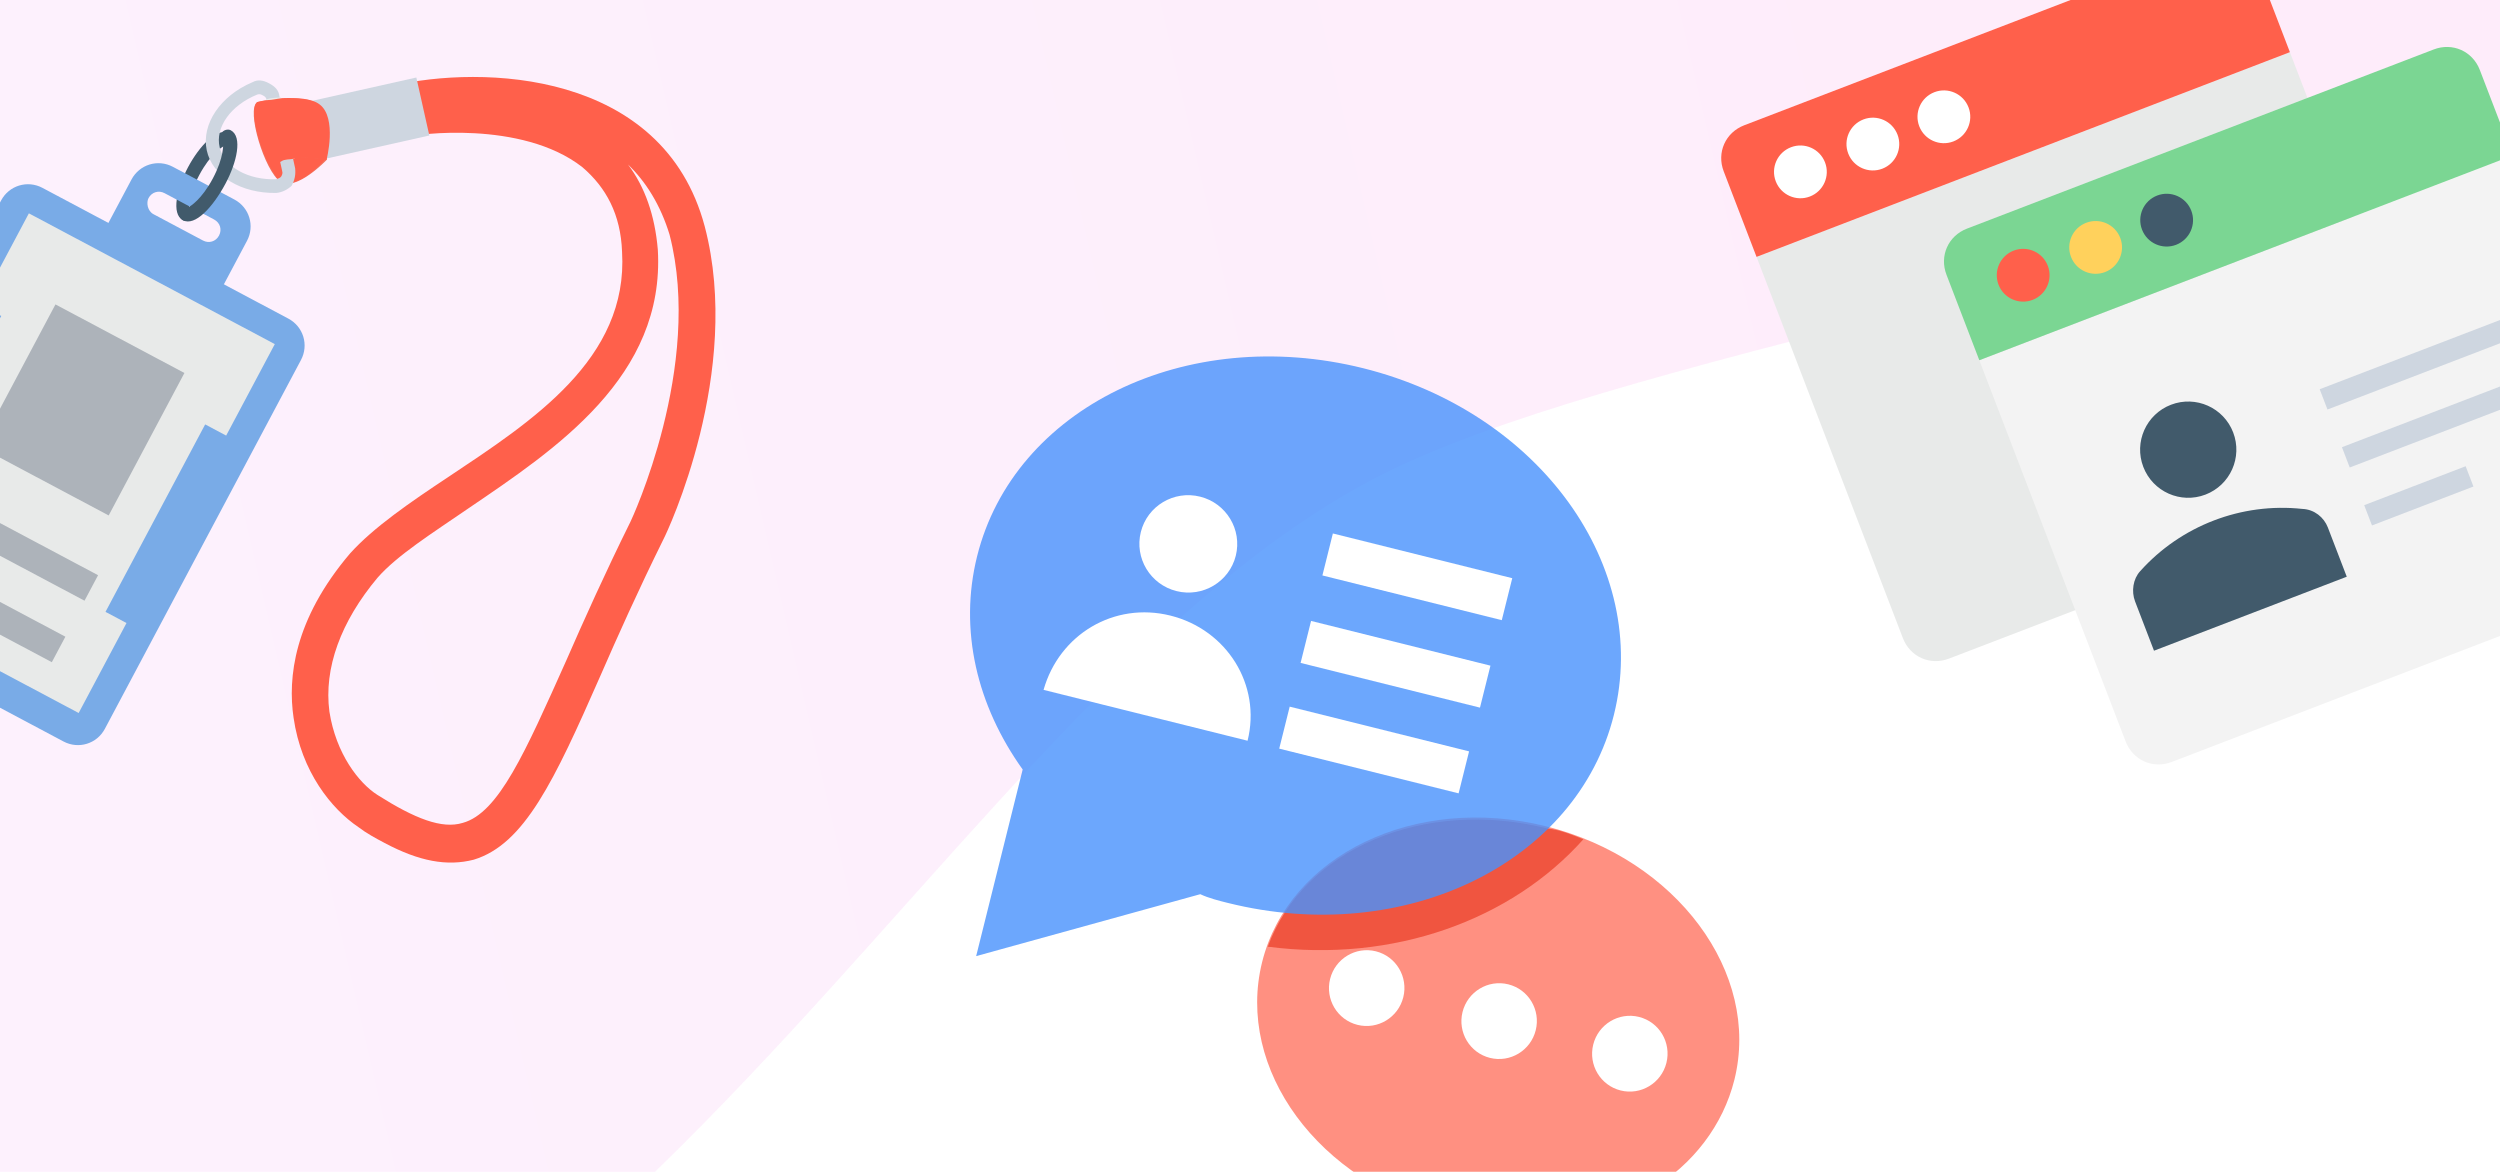 <?xml version="1.0" encoding="UTF-8"?>
<svg width="320px" height="150px" viewBox="0 0 320 150" version="1.1" xmlns="http://www.w3.org/2000/svg" xmlns:xlink="http://www.w3.org/1999/xlink">
    <!-- Generator: Sketch 53.2 (72643) - https://sketchapp.com -->
    <title>CR Management</title>
    <desc>Created with Sketch.</desc>
    <defs>
        <linearGradient x1="50%" y1="0%" x2="50%" y2="100%" id="linearGradient-1">
            <stop stop-color="#F1C4FF" stop-opacity="0.7" offset="0%"></stop>
            <stop stop-color="#FF91DC" stop-opacity="0.7" offset="100%"></stop>
        </linearGradient>
        <filter x="-12.2%" y="-11.3%" width="124.5%" height="122.6%" filterUnits="objectBoundingBox" id="filter-2">
            <feOffset dx="0" dy="2" in="SourceAlpha" result="shadowOffsetOuter1"></feOffset>
            <feGaussianBlur stdDeviation="2" in="shadowOffsetOuter1" result="shadowBlurOuter1"></feGaussianBlur>
            <feColorMatrix values="0 0 0 0 0   0 0 0 0 0   0 0 0 0 0  0 0 0 0.15 0" type="matrix" in="shadowBlurOuter1" result="shadowMatrixOuter1"></feColorMatrix>
            <feMerge>
                <feMergeNode in="shadowMatrixOuter1"></feMergeNode>
                <feMergeNode in="SourceGraphic"></feMergeNode>
            </feMerge>
        </filter>
        <filter x="-10.8%" y="-10.7%" width="121.6%" height="121.4%" filterUnits="objectBoundingBox" id="filter-3">
            <feOffset dx="0" dy="2" in="SourceAlpha" result="shadowOffsetOuter1"></feOffset>
            <feGaussianBlur stdDeviation="2" in="shadowOffsetOuter1" result="shadowBlurOuter1"></feGaussianBlur>
            <feColorMatrix values="0 0 0 0 0   0 0 0 0 0   0 0 0 0 0  0 0 0 0.15 0" type="matrix" in="shadowBlurOuter1" result="shadowMatrixOuter1"></feColorMatrix>
            <feMerge>
                <feMergeNode in="shadowMatrixOuter1"></feMergeNode>
                <feMergeNode in="SourceGraphic"></feMergeNode>
            </feMerge>
        </filter>
        <filter x="-12.5%" y="-12.4%" width="125.0%" height="124.7%" filterUnits="objectBoundingBox" id="filter-4">
            <feOffset dx="0" dy="2" in="SourceAlpha" result="shadowOffsetOuter1"></feOffset>
            <feGaussianBlur stdDeviation="2" in="shadowOffsetOuter1" result="shadowBlurOuter1"></feGaussianBlur>
            <feColorMatrix values="0 0 0 0 0   0 0 0 0 0   0 0 0 0 0  0 0 0 0.15 0" type="matrix" in="shadowBlurOuter1" result="shadowMatrixOuter1"></feColorMatrix>
            <feMerge>
                <feMergeNode in="shadowMatrixOuter1"></feMergeNode>
                <feMergeNode in="SourceGraphic"></feMergeNode>
            </feMerge>
        </filter>
    </defs>
    <g id="Page-1" stroke="none" stroke-width="1" fill="none" fill-rule="evenodd">
        <g id="Apps-Cards">
            <g id="CR-Management" transform="translate(-162, -219)">
                <path d="M139.214,14.876 C168.184,-84.04 352.378,-65.936 409.053,62.472 C465.728,190.88 504.656,412.064 352.758,474.588 C200.859,537.112 244.45,310.163 227.101,244.622 C209.752,179.08 110.243,113.791 139.214,14.876 Z" id="S12" fill="url(#linearGradient-1)" opacity="0.273" transform="translate(296.609, 218.51) scale(-1, -1) rotate(77) translate(-296.609, -218.51) "></path>
                <g id="227" filter="url(#filter-2)" transform="translate(203.146, 270.8) rotate(28) translate(-203.146, -270.8) translate(154.146, 217.8)" fill-rule="nonzero">
                    <path d="M82.478,96.739 C81.174,96.739 79.87,96.739 78.565,96.522 C74.435,96.087 68.783,93.696 64.652,88.043 C61.609,83.913 58.783,76.957 61.174,66.087 C62.261,61.739 64.87,56.739 67.696,51.522 C73.783,40.217 80.957,27.391 73.783,15.652 C71.391,11.522 68.13,9.348 64.217,8.478 C54.435,6.739 43.13,15 43.13,15.217 L41.826,13.478 C41.391,13.913 40.957,14.13 40.957,14.348 L37.913,10.652 C46.609,3.043 67.478,-7.391 81.609,7.826 C94.652,21.957 95.739,44.565 95.739,45.652 C95.957,53.043 96.391,59.348 96.826,65 C97.913,79.565 98.348,88.478 93.565,93.261 C90.957,95.652 87.478,96.739 82.478,96.739 Z M69.217,5.435 C72.478,6.957 75.304,9.565 77.696,13.261 C86.174,27.174 78.13,41.957 71.826,53.913 C69.217,58.913 66.609,63.478 65.739,67.174 C64.217,74.348 65.087,80.652 68.348,85.217 C71.609,89.565 75.957,91.522 78.783,91.739 C84.435,92.174 88.13,91.739 90.087,89.783 C93.565,86.522 92.913,78.043 92.043,65.217 C91.609,59.565 91.174,53.043 90.957,45.652 C90.957,45.435 89.87,23.696 78.13,10.87 C75.304,8.043 72.261,6.304 69.217,5.435 Z" id="Shape" fill="#FF604B"></path>
                    <g id="Group" transform="translate(0, 7.522)">
                        <path d="M22.261,30.957 C20.522,30.957 19.652,27.696 19.652,24.652 C19.652,21.609 20.522,18.348 22.261,18.348 C22.696,18.348 23.13,18.783 23.13,19.217 C23.13,19.652 22.696,19.87 22.478,20.087 C22.261,20.304 21.391,21.826 21.391,24.87 C21.391,27.913 22.261,29.435 22.478,29.652 C22.913,29.652 23.13,30.087 23.13,30.522 C23.13,30.522 22.696,30.957 22.261,30.957 Z" id="Path" fill="#415A6B"></path>
                        <path d="M23.565,13.13 C23.565,13.13 27.913,9.435 30.739,9.652 C33.565,10.087 34.87,15.522 34.87,15.522 C34.87,15.522 33.348,20.957 30.957,20.739 C28.565,20.522 22.696,14.652 23.565,13.13 Z" id="Path" fill="#F3705A"></path>
                        <path d="M30.739,20.739 C26.174,18.565 34.652,15.522 34.652,15.522 L34.652,15.522 C34.652,15.739 33.348,20.957 30.739,20.739 Z" id="Path" fill="#FF604B"></path>
                        <path d="M20.739,21.609 C18.565,19 19,14.652 21.826,11.174 C22.261,10.522 22.913,10.304 23.783,10.304 C24.652,10.304 25.304,10.522 25.739,11.174 L31.826,18.348 C32.261,19 32.478,19.652 32.478,20.522 C32.261,21.174 31.826,21.826 31.174,22.261 C27.261,24.435 22.913,24.217 20.739,21.609 Z M24.435,12.261 C24.217,12.043 24,12.043 23.783,12.043 C23.565,12.043 23.348,12.043 23.13,12.261 C20.739,15.087 20.304,18.565 22.043,20.522 C23.783,22.478 27.261,22.478 30.304,20.739 C30.522,20.522 30.739,20.304 30.739,20.087 C30.739,19.87 30.739,19.652 30.522,19.435 L24.435,12.261 Z" id="Shape" fill="#CED6E0"></path>
                        <path d="M31.174,17.261 L25.957,11.174 C25.304,11.609 24.87,11.826 24.435,12.261 L29.652,18.348 C30.087,18.13 30.522,17.696 31.174,17.261 Z" id="Path" fill="#E8EAE9"></path>
                        <polygon id="Rectangle" fill="#CED6E0" transform="translate(37.341, 8.144) rotate(49.384) translate(-37.341, -8.144) " points="33.537 1.296 41.145 1.296 41.145 14.992 33.537 14.992"></polygon>
                        <path d="M30.522,20.522 C30.522,20.522 30.522,20.522 30.522,20.522 C27.913,19.652 22.913,14.652 23.565,13.13 C23.565,13.13 24,12.696 24.652,12.261 C25.087,12.043 25.522,11.609 26.174,11.174 C27.696,10.304 29.435,9.435 30.739,9.652 C33.565,10.087 34.87,15.522 34.87,15.522 C34.87,15.522 32.696,16.174 31.174,17.261 C30.739,17.696 30.087,17.913 29.87,18.348 C29.217,19.217 29.435,19.87 30.522,20.522 Z" id="Path" fill="#FF604B"></path>
                        <path d="M30.522,37.261 L14,37.261 L14,29.435 C14,27.261 15.739,25.522 17.913,25.522 L26.826,25.522 C29,25.522 30.739,27.261 30.739,29.435 L30.739,37.261 L30.522,37.261 Z M18.565,32.043 L25.739,32.043 C26.609,32.043 27.261,31.391 27.261,30.522 L27.261,30.522 C27.261,29.652 26.609,29 25.739,29 L18.565,29 C17.696,29 17.043,29.652 17.043,30.522 L17.043,30.522 C17.043,31.174 17.696,32.043 18.565,32.043 Z" id="Shape" fill="#79ABE7"></path>
                        <path d="M44,39.652 L44,93.13 C44,95.304 42.261,97.043 40.087,97.043 L4.435,97.043 C2.261,97.043 0.522,95.304 0.522,93.13 L0.522,39.652 C0.522,37.478 2.261,35.739 4.435,35.739 L40.087,35.739 C42.261,35.739 44,37.478 44,39.652 Z" id="Path" fill="#79ABE7"></path>
                        <polygon id="Path" fill="#E8EAE9" points="37.043 52.696 37.043 79.87 40.087 79.87 40.087 92.913 4.435 92.913 4.435 79.87 7.478 79.87 7.478 52.696 4.435 52.696 4.435 39.435 40.087 39.435 40.087 52.696"></polygon>
                        <path d="M22.261,30.957 C21.826,30.957 21.391,30.522 21.391,30.087 C21.391,29.652 21.826,29.435 22.043,29.217 C22.261,29 23.13,27.478 23.13,24.435 C23.13,21.391 22.261,19.87 22.043,19.652 C21.609,19.652 21.391,19.217 21.391,18.783 C21.391,18.348 21.826,17.913 22.261,17.913 C24,17.913 24.87,21.174 24.87,24.217 C24.87,27.696 24,30.957 22.261,30.957 Z" id="Shape" fill="#415A6B"></path>
                        <g transform="translate(9.87, 46.826)" fill="#ADB3BA" id="Rectangle">
                            <rect x="3.043" y="1.304" width="18.696" height="20.652"></rect>
                            <g transform="translate(0, 28.261)">
                                <rect x="0.435" y="1.087" width="23.696" height="3.696"></rect>
                                <rect x="0.435" y="10" width="23.696" height="3.696"></rect>
                            </g>
                        </g>
                    </g>
                </g>
                <g id="35" filter="url(#filter-3)" transform="translate(336.399, 321.763) rotate(14) translate(-336.399, -321.763) translate(280.899, 265.763)" fill-rule="nonzero">
                    <g id="Group" transform="translate(47, 51)">
                        <path d="M63.264,25.879 C63.264,31.886 60.736,37.663 56.368,42.053 L56.368,60.076 L36.368,51.295 C34.989,51.527 33.609,51.527 32,51.527 C14.759,51.527 0.966,39.973 0.966,25.879 C0.966,11.784 14.759,0.231 32,0.231 C49.241,0.231 63.264,11.784 63.264,25.879 Z" id="Path" fill="#FF604B" opacity="0.697"></path>
                        <path d="M37.057,0.693 C30.621,12.939 17.287,21.951 1.195,23.799 C2.575,10.629 15.908,0.462 32.23,0.462 C33.839,0.231 35.448,0.462 37.057,0.693 Z" id="Path" fill="#F05540"></path>
                        <g transform="translate(9.092, 20.795)" fill="#FFFFFF" id="Oval">
                            <ellipse cx="5.667" cy="5.083" rx="4.828" ry="4.852"></ellipse>
                            <ellipse cx="23.138" cy="5.083" rx="4.828" ry="4.852"></ellipse>
                            <ellipse cx="40.379" cy="5.083" rx="4.828" ry="4.852"></ellipse>
                        </g>
                    </g>
                    <path d="M84,35.301 C84,54.809 65.256,70.601 41.884,70.601 C40.727,70.601 39.339,70.601 38.182,70.369 L12.264,85 L12.264,60.383 C4.628,53.88 0,45.055 0,35.301 C0,15.792 18.744,0 42.116,0 C65.488,0 84,15.792 84,35.301 Z" id="Path" fill="#4991FC" opacity="0.804"></path>
                    <g id="Group" transform="translate(12, 21)" fill="#FFFFFF">
                        <g transform="translate(31.48, 0)" id="Rectangle">
                            <rect x="0" y="0.462" width="23.664" height="5.538"></rect>
                            <rect x="0" y="12" width="23.664" height="5.538"></rect>
                            <rect x="0" y="23.308" width="23.664" height="5.538"></rect>
                        </g>
                        <g>
                            <ellipse id="Oval" cx="13.848" cy="6.231" rx="6.264" ry="6.231"></ellipse>
                            <path d="M27.304,28.846 C27.304,21.462 21.272,15.692 13.848,15.692 C6.424,15.692 0.624,21.462 0.392,28.846 L27.304,28.846 Z" id="Path"></path>
                        </g>
                    </g>
                </g>
                <g id="227" filter="url(#filter-4)" transform="translate(442.193, 262.48) rotate(-21) translate(-442.193, -262.48) translate(394.193, 213.98)" fill-rule="nonzero">
                    <g id="Group" transform="translate(0.119, 0.475)">
                        <path d="M73.126,16.294 L73.126,68.555 C73.126,71.139 71.139,73.126 68.555,73.126 L4.57,73.126 C1.987,73.126 0,71.139 0,68.555 L0,16.294 L73.126,16.294 Z" id="Path" fill="#E8EAE9"></path>
                        <path d="M73.126,16.294 L73.126,4.57 C73.126,1.987 71.139,0 68.555,0 L4.57,0 C1.987,0 0,1.987 0,4.57 L0,16.294 L73.126,16.294 Z" id="Path" fill="#FF604B"></path>
                        <circle id="Oval" fill="#FFFFFF" cx="9.141" cy="8.147" r="3.378"></circle>
                        <circle id="Oval" fill="#FFFFFF" cx="19.076" cy="8.147" r="3.378"></circle>
                        <circle id="Oval" fill="#FFFFFF" cx="28.813" cy="8.147" r="3.378"></circle>
                    </g>
                    <g id="Group" transform="translate(21.601, 22.646)">
                        <g>
                            <path d="M73.523,16.692 L73.523,68.953 C73.523,71.536 71.536,73.523 68.953,73.523 L4.968,73.523 C2.385,73.523 0.397,71.536 0.397,68.953 L0.397,16.692 L73.523,16.692 Z" id="Path" fill="#F3F3F3"></path>
                            <path d="M73.523,16.692 L73.523,4.968 C73.523,2.385 71.536,0.397 68.953,0.397 L4.968,0.397 C2.385,0.397 0.397,2.385 0.397,4.968 L0.397,16.692 L73.523,16.692 Z" id="Path" fill="#7BD693"></path>
                            <circle id="Oval" fill="#FF604B" cx="9.538" cy="8.545" r="3.378"></circle>
                            <circle id="Oval" fill="#FFD15C" cx="19.474" cy="8.545" r="3.378"></circle>
                            <circle id="Oval" fill="#415A6B" cx="29.211" cy="8.545" r="3.378"></circle>
                        </g>
                        <g transform="translate(7.948, 29.807)">
                            <g fill="#415A6B">
                                <path d="M26.429,22.852 L26.429,29.608 L0,29.608 L0,22.852 C0,21.461 0.795,20.07 1.987,19.474 C8.942,15.897 17.288,15.897 24.243,19.474 C25.634,20.07 26.429,21.461 26.429,22.852 Z" id="Path"></path>
                                <circle id="Oval" cx="13.314" cy="7.154" r="6.16"></circle>
                            </g>
                            <g transform="translate(31.794, 5.961)" fill="#CED6E0" id="Rectangle">
                                <rect x="0" y="0" width="26.031" height="2.782"></rect>
                                <rect x="0" y="7.948" width="26.031" height="2.782"></rect>
                                <rect x="0" y="15.897" width="13.91" height="2.782"></rect>
                            </g>
                        </g>
                    </g>
                </g>
            </g>
        </g>
    </g>
</svg>